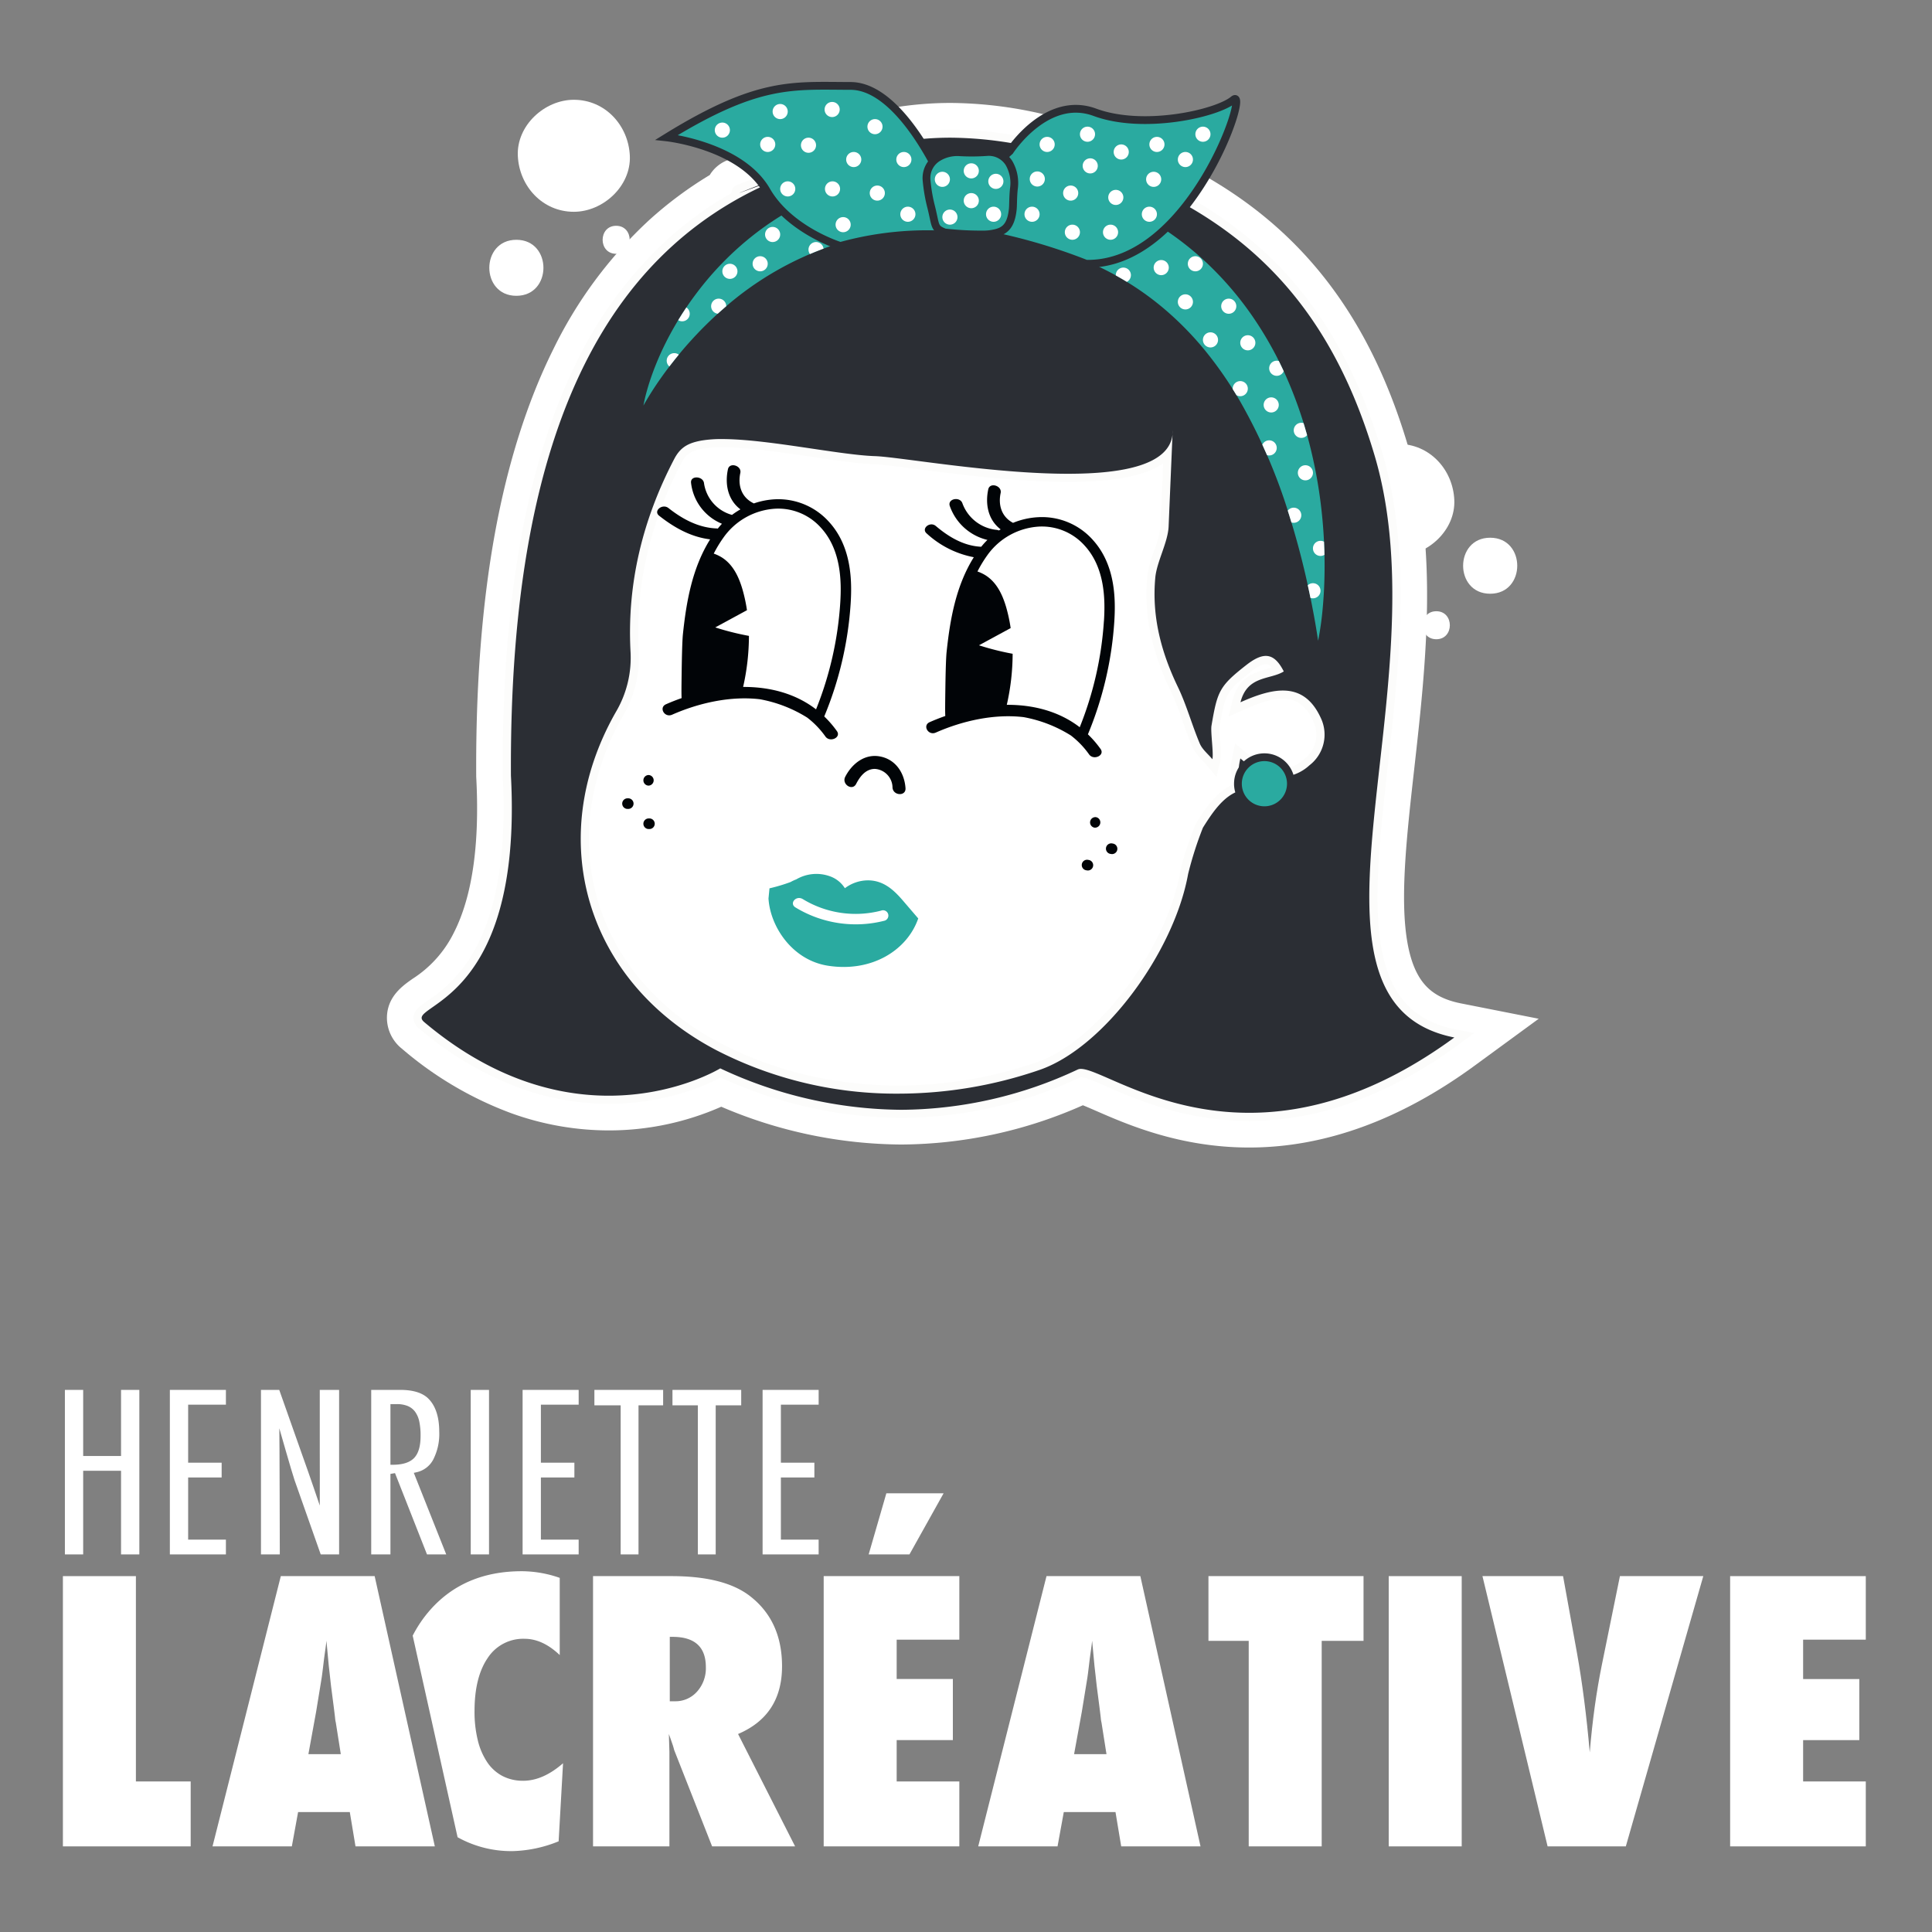 <svg xmlns="http://www.w3.org/2000/svg" xmlns:xlink="http://www.w3.org/1999/xlink" width="430" height="430" viewBox="0 0 430 430">
  <rect x="0" y="0" width="430" height="430" fill="#808080" stroke="none"/>
  <defs>
    <clipPath id="clip-path">
      <rect id="Rectangle_79" data-name="Rectangle 79" width="430" height="430" transform="translate(20.906 1814.861)" fill="#fff" stroke="#707070" stroke-width="1"/>
    </clipPath>
    <clipPath id="clip-path-2">
      <path id="Tracé_618" data-name="Tracé 618" d="M0,48.972H256.352v-237.4H0Z" transform="translate(0 188.428)" fill="none"/>
    </clipPath>
    <clipPath id="clip-path-3">
      <path id="Tracé_642" data-name="Tracé 642" d="M112.756-172.837a76.946,76.946,0,0,0-15.6,1.79h0a69.95,69.95,0,0,0-14.862,5.12h0a67.642,67.642,0,0,0-13.166,8.3h0a70.114,70.114,0,0,0-10.787,10.845h0c-.789.99-1.557,1.991-2.284,3.021h0c-.738,1.019-1.435,2.066-2.114,3.119h0a71.775,71.775,0,0,0-3.7,6.514h0a66.374,66.374,0,0,0-2.937,6.826h0c-.416,1.163-.81,2.328-1.141,3.514h0c-.338,1.183-.632,2.375-.853,3.577h0a70.434,70.434,0,0,1,3.88-6.112h0c1.373-1.962,2.836-3.843,4.353-5.658h0c1.511-1.821,3.1-3.558,4.732-5.234h0c.825-.829,1.652-1.649,2.5-2.443h0l.638-.6.646-.582c.425-.394.867-.769,1.3-1.15h0A71.109,71.109,0,0,1,86.6-155.577h0a65.96,65.96,0,0,1,6.349-1.843h0l.8-.192.808-.168c.538-.113,1.075-.227,1.616-.32h0c1.078-.209,2.166-.372,3.252-.528h0q3.264-.442,6.565-.576h0c1.1-.062,2.2-.067,3.3-.078h0l1.654.019c.276,0,.552.02.828.029h0l.829.029c2.207.092,4.416.267,6.626.539h0c.275.031.552.058.828.1h0l.828.117c.551.082,1.1.147,1.653.241h0c1.1.192,2.2.353,3.3.577h0c2.2.407,4.391.925,6.578,1.467h0c2.212.572,4.3,1.155,6.371,1.862h0c.515.176,1.032.352,1.542.542h0c.515.181,1.02.382,1.529.576h0c.509.191,1.01.4,1.516.6h0c.5.214,1,.415,1.5.64h0c1.982.879,3.923,1.837,5.807,2.894h0a66.4,66.4,0,0,1,10.631,7.392h0a71.951,71.951,0,0,1,9.156,9.386h0a86.619,86.619,0,0,1,7.6,11.041h0a124.721,124.721,0,0,1,10.972,25.406h0q2.12,6.737,3.722,13.743h0q.4,1.75.774,3.513h0q.38,1.763.712,3.54h0c.464,2.37.869,4.756,1.23,7.174h0a68.235,68.235,0,0,0,1.026-7.282h0q.159-1.835.263-3.676h0q.1-1.843.134-3.69h0a112.022,112.022,0,0,0-.716-14.824h0a106.3,106.3,0,0,0-2.747-14.76h0a94.8,94.8,0,0,0-5-14.4h0a82.548,82.548,0,0,0-7.551-13.554h0a74.438,74.438,0,0,0-10.272-11.98h0a71.7,71.7,0,0,0-12.756-9.534h0c-1.144-.678-2.314-1.309-3.491-1.928h0c-.592-.3-1.183-.606-1.784-.886h0l-.9-.427-.906-.411c-.6-.278-1.216-.529-1.823-.794h0c-.612-.249-1.223-.506-1.841-.745h0c-.617-.236-1.236-.47-1.86-.688h0c-.62-.227-1.245-.435-1.871-.644h0c-.625-.213-1.255-.4-1.882-.6h0c-.63-.185-1.26-.379-1.894-.551h0c-1.278-.354-2.511-.644-3.758-.952h0q-.465-.117-.937-.217h0l-.941-.207c-.629-.132-1.252-.285-1.886-.4h0c-1.267-.237-2.53-.484-3.809-.674h0c-1.271-.217-2.556-.381-3.84-.541h0c-.641-.081-1.289-.135-1.934-.2h0l-.968-.1c-.324-.029-.648-.048-.971-.073h0c-.649-.045-1.3-.1-1.945-.136h0l-1.952-.077c-.649-.034-1.3-.024-1.955-.037h0l-.979-.01h-.088c-.3,0-.595.01-.892.014" transform="translate(-45.311 172.851)" fill="none"/>
    </clipPath>
    <clipPath id="clip-path-5">
      <path id="Tracé_649" data-name="Tracé 649" d="M0,43.967H401.263V-58.685H0Z" transform="translate(0 58.685)" fill="#fff"/>
    </clipPath>
  </defs>
  <g id="henriette-la-creative" transform="translate(-20.906 -1814.861)" clip-path="url(#clip-path)">
    <g id="Groupe_2513" data-name="Groupe 2513" transform="translate(-4.518 4.587)">
      <g id="Groupe_689" data-name="Groupe 689" transform="translate(111.541 1828.274)">
        <g id="Groupe_660" data-name="Groupe 660" transform="translate(0)" clip-path="url(#clip-path-2)">
          <g id="Groupe_601" data-name="Groupe 601" transform="translate(0.001 4.914)">
            <path id="Tracé_559" data-name="Tracé 559" d="M39.59,47.959c-15.391,0-27.082-5.1-34.066-8.148-.973-.423-2.09-.912-2.954-1.259a100.638,100.638,0,0,1-40.442,8.74A103,103,0,0,1-77.916,38.88a61.929,61.929,0,0,1-25.038,5.273,64.137,64.137,0,0,1-21.77-3.854,79.831,79.831,0,0,1-24.268-14.333,8.8,8.8,0,0,1-3.329-7.229c.2-4.469,3.514-6.8,5.709-8.337A25.645,25.645,0,0,0-137.437.152c4.1-8.044,5.778-19.667,4.99-34.545l-.01-.183v-.183c-.115-20.065,1.289-38.245,4.174-54.036,2.828-15.487,7.18-29.216,12.933-40.806a96.764,96.764,0,0,1,21.312-28.786,86.553,86.553,0,0,1,13.56-10.1,7.927,7.927,0,0,1,3.765-3.222c.1-.04.247-.1.452-.181,17.2-6.783,32.058-12.642,49.4-12.642A92.487,92.487,0,0,1-3.269-181.27c21.2,5.541,37.613,13.874,50.182,25.473,12.865,11.871,22.021,27.417,27.99,47.523,6.885,23.192,3.981,49.068,1.42,71.9C74.687-21.8,73.141-8.029,74.695,1.709c.692,4.337,1.923,7.528,3.763,9.754,1.88,2.272,4.512,3.678,8.286,4.423L104.022,19.3l-14.212,10.4C73.268,41.817,56.372,47.957,39.59,47.959" transform="translate(152.328 184.528)" fill="#fff"/>
          </g>
          <g id="Groupe_602" data-name="Groupe 602" transform="translate(212.622 80.805)">
            <path id="Tracé_560" data-name="Tracé 560" d="M2.574,0C-3.946,0-10.193,5.734-9.892,12.465c.3,6.754,5.477,12.465,12.465,12.465,6.52,0,12.767-5.734,12.465-12.465C14.737,5.711,9.562,0,2.574,0" transform="translate(9.902 0)" fill="#fff"/>
          </g>
          <g id="Groupe_603" data-name="Groupe 603" transform="translate(6.82 11.735)">
            <path id="Tracé_561" data-name="Tracé 561" d="M38.183,45.144c-13.967,0-24.841-4.744-31.339-7.578-2.8-1.223-5.019-2.19-6.124-2.19a.791.791,0,0,0-.311.045,94.482,94.482,0,0,1-39.688,9.056A97.3,97.3,0,0,1-79.493,35.37a52.64,52.64,0,0,1-24.868,5.968c-14.575,0-28.585-5.579-41.643-16.583a2.2,2.2,0,0,1-.91-1.711c.05-1.116,1.09-1.846,2.813-3.055,5.7-4,19.038-13.359,17.058-50.737v-.043c-.112-19.642,1.255-37.4,4.063-52.772,2.714-14.858,6.863-27.98,12.333-39a89.98,89.98,0,0,1,19.794-26.777,80.107,80.107,0,0,1,14.787-10.634l-.072-.375c-.144-.748.475-.993.971-1.188,17.238-6.8,30.852-12.166,46.9-12.166A85.812,85.812,0,0,1-6.4-170.665c20.089,5.253,35.554,13.065,47.281,23.886,11.936,11.015,20.467,25.556,26.076,44.452,6.492,21.867,3.67,47.011,1.181,69.195C66.449-18.08,64.854-3.863,66.552,6.789c1.836,11.513,7.384,17.8,17.462,19.794l2.032.4-1.672,1.223C69.027,39.446,53.486,45.143,38.183,45.144M-79.166-104.8a25.605,25.605,0,0,0-4.343.312c-2.948.52-4.332,1.44-5.483,3.645a81.349,81.349,0,0,0-9.629,42.2,24.688,24.688,0,0,1-3.408,14.194A57.685,57.685,0,0,0-109.267-23.3a49.594,49.594,0,0,0,1.58,20.512c4.015,13.611,13.9,25.1,27.827,32.364a86.735,86.735,0,0,0,39.955,9.5A95.308,95.308,0,0,0-8.768,33.837C-2.176,31.564,5.225,25.427,11.54,17,17.775,8.678,22.2-.819,23.684-9.055A74.954,74.954,0,0,1,27.11-19.7a32.385,32.385,0,0,1,4.441-5.933,9.52,9.52,0,0,1,6.173-3.024,9.226,9.226,0,0,1-2.047-1.8c-1-1.308-.745-2.521-.354-4.359l.318-1.488,1.159.983c3.118,2.641,5.859,3.925,8.378,3.925a8.886,8.886,0,0,0,5.8-2.39A7.688,7.688,0,0,0,53.3-43.234c-1.745-3.82-4.172-5.6-7.639-5.6-2.348,0-5.14.781-9.051,2.53l-1.711.766.459-1.818c1.188-4.706,4.468-5.6,7.1-6.321a17.1,17.1,0,0,0,2.171-.694c-1.139-1.9-2.059-2.168-2.75-2.168-.966,0-2.2.6-3.772,1.827-5.823,4.552-6.158,5.521-7.426,12.949a22.281,22.281,0,0,0,.125,3.341,17.185,17.185,0,0,1,.067,4.179l-.427,1.763-1.157-1.4c-.28-.338-.592-.666-.925-1.013A9.334,9.334,0,0,1,26.343-37.6c-.758-1.8-1.417-3.656-2.055-5.455a71.347,71.347,0,0,0-2.811-7.123c-4.172-8.666-5.838-16.774-5.1-24.791a25.335,25.335,0,0,1,1.5-5.62,21.885,21.885,0,0,0,1.46-5.7l.682-16.069a13.721,13.721,0,0,1-5.893,3.382c-3.9,1.257-9.375,1.9-16.279,1.9-11.46,0-24.82-1.732-33.661-2.879-4.281-.556-7.663-.994-9.326-1.047-3.52-.111-8.624-.866-14.029-1.667-6.744-1-14.389-2.129-20-2.129" transform="translate(146.915 173.7)" fill="#2b2e34"/>
          </g>
          <g id="Groupe_604" data-name="Groupe 604" transform="translate(5.911 10.825)">
            <path id="Tracé_562" data-name="Tracé 562" d="M24.664.375A84.726,84.726,0,0,1,46.3,3.381C85.5,13.63,107.908,33.693,119.012,71.1c15.338,51.663-21.732,121.739,17.753,129.544-17.528,12.832-32.951,16.76-45.655,16.76-20.041,0-33.322-9.768-37.463-9.769a1.647,1.647,0,0,0-.693.13,93.259,93.259,0,0,1-39.308,8.972,96.155,96.155,0,0,1-40.264-9.22s-9.915,6.082-24.817,6.082c-11.475,0-25.909-3.6-41.056-16.369-4.856-4.092,22.038-2.852,19.283-54.857C-73.666,62.293-49.931,23.392-11.251,8.649c.3-.113.427-.164.42-.164-.067,0-11.34,4.164-11.485,4.164a3.446,3.446,0,0,1,.411-.171C-4.187,5.49,9.064.375,24.664.375M74.048,66.35c-.683,6.831-10.949,8.828-23.27,8.828-16.92,0-37.724-3.761-42.959-3.926-7.893-.248-23.932-3.8-34.058-3.8a26.484,26.484,0,0,0-4.5.326c-3.034.537-4.762,1.5-6.131,4.12-6.991,13.384-10.494,27.591-9.731,42.666a23.734,23.734,0,0,1-3.29,13.7c-16.132,28.393-6.491,60.15,22.54,75.278a87.322,87.322,0,0,0,40.375,9.6,96.724,96.724,0,0,0,31.433-5.285c14.355-4.95,29.93-26.256,33.051-43.59a79.067,79.067,0,0,1,3.3-10.322c2.5-3.983,5.533-8.547,10.353-8.547a9.657,9.657,0,0,1,3.961.932c-6.73-4.271-6.73-4.271-5.981-7.794,2.88,2.439,5.87,4.14,8.964,4.14a9.8,9.8,0,0,0,6.391-2.6,8.613,8.613,0,0,0,2.558-10.523c-2.062-4.514-5.013-6.129-8.465-6.129-2.869,0-6.083,1.115-9.423,2.609,1.521-6.025,6.611-4.961,9.638-6.861-1.177-2.3-2.416-3.453-4-3.455-1.2,0-2.607.672-4.332,2.02-6.02,4.706-6.448,5.819-7.761,13.514-.231,1.352.508,6.209.2,7.459-.958-1.157-2.251-2.172-2.811-3.5-1.755-4.155-2.934-8.57-4.885-12.62-3.722-7.731-5.809-15.682-5.009-24.312.325-3.505,2.813-7.847,2.963-11.366.6-14.139.8-18.938.872-20.565a7.6,7.6,0,0,0,.035-.838l-.035.838M24.664-1.443A81.331,81.331,0,0,0,1.67,2.06C-6.147,4.31-14.5,7.6-22.572,10.786l-.346.14a1.817,1.817,0,0,0-1.211,1.787A80.856,80.856,0,0,0-38.538,23.158a90.854,90.854,0,0,0-20,27.044c-5.507,11.095-9.684,24.3-12.414,39.24-2.818,15.43-4.189,33.241-4.077,52.94v.043l0,.043c.844,15.929-1.049,28.561-5.627,37.543a31.657,31.657,0,0,1-11.046,12.4c-1.817,1.275-3.13,2.2-3.2,3.758a3,3,0,0,0,1.232,2.447A73.953,73.953,0,0,0-71.2,211.908a58.213,58.213,0,0,0,19.767,3.506,56.888,56.888,0,0,0,18.6-3.143,45.308,45.308,0,0,0,6.308-2.72,98.056,98.056,0,0,0,40.176,9,95.333,95.333,0,0,0,39.988-9.1h.013c.915,0,3.268,1.027,5.76,2.114a105.592,105.592,0,0,0,13.019,4.912,65.849,65.849,0,0,0,18.684,2.742,67.3,67.3,0,0,0,21.6-3.664,94.008,94.008,0,0,0,25.126-13.446l3.343-2.448-4.063-.8c-5.113-1.01-8.939-3.122-11.7-6.456-2.532-3.063-4.184-7.181-5.046-12.59-1.679-10.532-.091-24.689,1.591-39.677,2.5-22.271,5.331-47.512-1.213-69.555C115.1,51.524,106.484,36.849,94.424,25.72A89.791,89.791,0,0,0,73.451,11.4,135.283,135.283,0,0,0,46.756,1.622,86.693,86.693,0,0,0,24.664-1.443M13.022,211.33a89.34,89.34,0,0,1-20.349-2.319,82.013,82.013,0,0,1-19.186-7.078,58.021,58.021,0,0,1-17.579-13.82,49.2,49.2,0,0,1-9.8-18,48.7,48.7,0,0,1-1.55-20.14,56.806,56.806,0,0,1,7.126-20.814,25.557,25.557,0,0,0,3.525-14.689,77.429,77.429,0,0,1,1.913-21.464A86.01,86.01,0,0,1-35.26,72.742c1.022-1.955,2.152-2.7,4.835-3.171a24.812,24.812,0,0,1,4.185-.3c5.544,0,13.153,1.126,19.866,2.12,5.431.8,10.562,1.564,14.135,1.677,1.618.05,4.98.486,9.238,1.038,8.863,1.15,22.259,2.886,33.778,2.886,7.1,0,12.513-.634,16.558-1.94a17.3,17.3,0,0,0,4.618-2.2l-.3,7.04-.295,6.942a21.331,21.331,0,0,1-1.411,5.439A25.972,25.972,0,0,0,68.4,98.113a41.929,41.929,0,0,0,.844,13.051,55.523,55.523,0,0,0,4.338,12.217,69.5,69.5,0,0,1,2.774,7.033c.641,1.812,1.3,3.685,2.074,5.506a10.191,10.191,0,0,0,2.2,2.985c.32.335.622.651.882.965l2.312,2.794.855-3.525a17.158,17.158,0,0,0-.044-4.464,24.98,24.98,0,0,1-.135-3.118c1.252-7.34,1.48-8,7.089-12.386,1.727-1.351,2.7-1.634,3.211-1.634.19,0,.646,0,1.323.8-.316.094-.646.185-.983.277-2.711.741-6.425,1.755-7.743,6.976l-.917,3.635,3.423-1.531c3.787-1.695,6.465-2.451,8.679-2.451a6.426,6.426,0,0,1,3.733,1.058,9.436,9.436,0,0,1,3.078,4.009,6.819,6.819,0,0,1-2.075,8.376,8.026,8.026,0,0,1-5.22,2.177c-2.3,0-4.843-1.213-7.79-3.709l-2.321-1.965-.632,2.975c-.411,1.934-.736,3.462.522,5.1a6.378,6.378,0,0,0,.64.707c-4.437,1.336-7.273,5.855-9.255,9.012-.275.437-1.61,4.275-1.624,4.313a49.463,49.463,0,0,0-1.926,6.655c-1.459,8.1-5.825,17.457-11.978,25.67-6.209,8.285-13.453,14.307-19.877,16.522a94.423,94.423,0,0,1-30.84,5.186" transform="translate(94.897 1.443)" fill="#fcfcfb"/>
          </g>
          <g id="Groupe_605" data-name="Groupe 605" transform="translate(60.143 85.547)">
            <path id="Tracé_563" data-name="Tracé 563" d="M4.723,10.745a29.884,29.884,0,0,1,10.511,4.086,19.5,19.5,0,0,1,4.04,4.2c1,1.411,3.577.227,2.561-1.2a23.047,23.047,0,0,0-2.818-3.263,78.6,78.6,0,0,0,5.874-25.1c.333-5.169.2-12.675-4.769-18.156A15.164,15.164,0,0,0,8.069-33.765a16.911,16.911,0,0,0-4.733.924c-.039-.023-.071-.049-.113-.071C.483-34.278-.223-37,.338-39.622c.35-1.633-2.4-2.476-2.757-.828-.7,3.259-.066,6.785,2.783,8.926a17.894,17.894,0,0,0-1.88,1.236,8.6,8.6,0,0,1-6.223-7.02c-.164-1.654-3.059-1.814-2.894-.139a11.2,11.2,0,0,0,6.883,9.129c-.329.345-.635.711-.936,1.084a1.554,1.554,0,0,0-.183-.04c-4.121-.134-7.741-2.136-10.776-4.533C-17-32.882-19.1-31.186-17.725-30.1c3.261,2.575,7.025,4.738,11.343,5.251-4.012,6.427-5.3,13.917-6.058,21.113-.173,1.639-.252,6.371-.278,8.329-.044,3.281-.066,4.97-.013,5.893-1.179.415-2.34.869-3.47,1.368-1.669.736-.32,3.064,1.352,2.327,6.022-2.655,13.1-4.214,19.573-3.437M8.2-31.675a12.742,12.742,0,0,1,10.133,4.3c4.449,4.91,4.553,11.881,4.243,16.7A76.65,76.65,0,0,1,17.193,12.99C12.579,9.44,6.874,7.971.96,8A51.576,51.576,0,0,0,2.254-3.362,60.4,60.4,0,0,1-5.237-5.249L1.816-9.08A35.265,35.265,0,0,0,.8-13.773c-.8-2.7-2.069-5.488-4.621-7.077a9.051,9.051,0,0,0-1.756-.826,28.056,28.056,0,0,1,2.236-3.67A15.223,15.223,0,0,1,8.2-31.675" transform="translate(18.174 41.343)" fill="#010407"/>
          </g>
          <g id="Groupe_606" data-name="Groupe 606" transform="translate(119.721 90.015)">
            <path id="Tracé_564" data-name="Tracé 564" d="M7.716,2.509A15.158,15.158,0,0,0-4.336-2.566,17.03,17.03,0,0,0-10.057-1.3c-2.627-1.387-3.312-4.057-2.759-6.635.349-1.633-2.4-2.476-2.757-.828-.7,3.252-.071,6.771,2.762,8.914-.131.083-.267.157-.4.244a1.688,1.688,0,0,0-.486-.135,9.048,9.048,0,0,1-7.62-5.888c-.528-1.61-3.356-1.065-2.823.562A11.756,11.756,0,0,0-15.762,2.5,17.543,17.543,0,0,0-17.137,4.02c-3.942-.178-7.306-2.246-10.107-4.62-1.291-1.095-3.329.561-2.028,1.663A21.372,21.372,0,0,0-18.788,6.349c-4.013,6.428-5.3,13.918-6.059,21.116-.173,1.637-.252,6.37-.277,8.329-.044,3.277-.066,4.969-.013,5.891-1.179.415-2.34.871-3.471,1.37-1.669.736-.319,3.063,1.353,2.326,6.024-2.656,13.1-4.216,19.58-3.436a29.846,29.846,0,0,1,10.5,4.086,19.456,19.456,0,0,1,4.039,4.2c1.005,1.411,3.578.227,2.561-1.2a23.133,23.133,0,0,0-2.817-3.264,78.6,78.6,0,0,0,5.872-25.1c.333-5.169.2-12.676-4.769-18.158m2.457,18.015A76.671,76.671,0,0,1,4.786,44.189C.172,40.64-5.533,39.171-11.447,39.2a51.656,51.656,0,0,0,1.3-11.362,59.917,59.917,0,0,1-7.493-1.887l7.053-3.829A35.085,35.085,0,0,0-11.6,17.426c-.8-2.7-2.069-5.488-4.621-7.076a9.057,9.057,0,0,0-1.756-.828,28.139,28.139,0,0,1,2.236-3.67A15.22,15.22,0,0,1-4.2-.474a12.764,12.764,0,0,1,10.133,4.3c4.45,4.909,4.553,11.881,4.245,16.7" transform="translate(29.689 9.655)" fill="#010407"/>
          </g>
          <g id="Groupe_607" data-name="Groupe 607" transform="translate(101.829 150.251)">
            <path id="Tracé_565" data-name="Tracé 565" d="M.537,1.283C1.389-.378,2.69-2.087,4.76-2.054a4.2,4.2,0,0,1,3.87,4.149c.127,1.837,3.022,2,2.894.137-.231-3.36-2.159-6.376-5.639-7.053C2.45-5.489-.4-3.209-1.892-.3-2.735,1.35-.313,2.941.537,1.283" transform="translate(2.067 4.938)" fill="#010407"/>
          </g>
          <g id="Groupe_608" data-name="Groupe 608" transform="translate(57.086 154.496)">
            <path id="Tracé_566" data-name="Tracé 566" d="M.235.486a1.179,1.179,0,0,0,0-2.357,1.179,1.179,0,0,0,0,2.357" transform="translate(0.904 1.871)" fill="#010407"/>
          </g>
          <g id="Groupe_609" data-name="Groupe 609" transform="translate(52.372 159.681)">
            <path id="Tracé_567" data-name="Tracé 567" d="M.283,0H.048a1.179,1.179,0,0,0,0,2.357H.283A1.179,1.179,0,0,0,.283,0" transform="translate(1.091)" fill="#010407"/>
          </g>
          <g id="Groupe_610" data-name="Groupe 610" transform="translate(57.086 164.159)">
            <path id="Tracé_568" data-name="Tracé 568" d="M.283,0H.048a1.179,1.179,0,0,0,0,2.357H.283A1.179,1.179,0,0,0,.283,0" transform="translate(1.091)" fill="#010407"/>
          </g>
          <g id="Groupe_611" data-name="Groupe 611" transform="translate(156.497 163.856)">
            <path id="Tracé_569" data-name="Tracé 569" d="M.2.484A1.179,1.179,0,0,1,.58-1.842,1.179,1.179,0,0,1,.2.484" transform="translate(0.753 1.861)" fill="#010407"/>
          </g>
          <g id="Groupe_612" data-name="Groupe 612" transform="translate(160.069 169.703)">
            <path id="Tracé_570" data-name="Tracé 570" d="M.275,0,.508.043A1.179,1.179,0,0,1,.123,2.367L-.109,2.33A1.179,1.179,0,0,1,.275,0" transform="translate(1.059 0.015)" fill="#010407"/>
          </g>
          <g id="Groupe_613" data-name="Groupe 613" transform="translate(154.687 173.352)">
            <path id="Tracé_571" data-name="Tracé 571" d="M.275,0,.508.043A1.179,1.179,0,0,1,.123,2.367L-.109,2.33A1.179,1.179,0,0,1,.275,0" transform="translate(1.059 0.015)" fill="#010407"/>
          </g>
          <g id="Groupe_614" data-name="Groupe 614" transform="translate(57.086 19.626)">
            <path id="Tracé_572" data-name="Tracé 572" d="M30.978,21.658c-.36-2.419-.767-4.8-1.23-7.174q-.333-1.778-.712-3.542t-.774-3.511q-1.606-7-3.722-13.744A124.754,124.754,0,0,0,13.568-31.719a86.564,86.564,0,0,0-7.6-11.039A71.792,71.792,0,0,0-3.19-52.144a66.409,66.409,0,0,0-10.631-7.393c-1.884-1.057-3.825-2.015-5.807-2.893-.493-.226-1-.427-1.5-.641s-1.005-.408-1.514-.6-1.014-.393-1.53-.575-1.027-.367-1.543-.543c-2.074-.706-4.158-1.29-6.37-1.861-2.187-.542-4.377-1.061-6.578-1.467-1.1-.224-2.2-.387-3.3-.578-.551-.092-1.1-.159-1.654-.239l-.828-.118c-.275-.037-.552-.063-.828-.1q-3.313-.406-6.626-.539l-.828-.029c-.276-.009-.552-.029-.828-.028l-1.654-.02c-1.1.011-2.2.018-3.3.079q-3.3.13-6.565.575c-1.086.156-2.173.32-3.252.528-.542.093-1.078.208-1.616.32l-.808.168-.8.191A65.97,65.97,0,0,0-77.9-66.061,71.15,71.15,0,0,0-101.14-52.473c-.432.382-.874.757-1.3,1.15l-.646.583-.636.595c-.85.794-1.677,1.615-2.5,2.444-1.63,1.676-3.222,3.413-4.732,5.232s-2.98,3.7-4.353,5.658a71.25,71.25,0,0,0-3.882,6.112c.222-1.2.517-2.394.854-3.576s.726-2.352,1.141-3.515a66.075,66.075,0,0,1,2.937-6.825,72.046,72.046,0,0,1,3.7-6.514c.68-1.053,1.377-2.1,2.115-3.121s1.5-2.03,2.283-3.02A70.126,70.126,0,0,1-95.376-68.113a67.623,67.623,0,0,1,13.166-8.3,69.88,69.88,0,0,1,14.862-5.12,76.936,76.936,0,0,1,15.605-1.792c.326,0,.654-.015.979-.011l.979.01c.651.011,1.305,0,1.955.035l1.952.077c.649.039,1.3.091,1.944.136.324.025.649.044.973.074l.968.1c.644.068,1.293.121,1.934.2,1.284.16,2.569.325,3.84.54,1.279.192,2.541.438,3.809.674.635.112,1.257.265,1.886.4l.941.207c.315.066.627.139.937.217,1.247.309,2.479.6,3.758.952.634.171,1.262.365,1.894.551.627.2,1.257.387,1.882.6s1.251.418,1.871.644,1.242.452,1.86.689,1.227.494,1.841.745,1.22.514,1.822.792l.907.411.9.427c.6.28,1.192.587,1.785.886,1.175.62,2.347,1.25,3.492,1.929A71.628,71.628,0,0,1,6.119-62.508,74.428,74.428,0,0,1,16.391-50.529a82.6,82.6,0,0,1,7.551,13.555,94.8,94.8,0,0,1,5,14.4A106.252,106.252,0,0,1,31.684-7.816,112.033,112.033,0,0,1,32.4,7.008q-.034,1.848-.134,3.692T32,14.376a68.555,68.555,0,0,1-1.026,7.282" transform="translate(119.191 83.334)" fill="#2aaaa0"/>
          </g>
          <g id="Groupe_615" data-name="Groupe 615" transform="translate(29.124 4.208)">
            <path id="Tracé_573" data-name="Tracé 573" d="M2.574,0C-3.946,0-10.193,5.734-9.892,12.465c.3,6.754,5.477,12.465,12.465,12.465,6.52,0,12.767-5.734,12.465-12.465C14.737,5.711,9.562,0,2.574,0" transform="translate(9.902 0)" fill="#fff"/>
          </g>
          <g id="Groupe_616" data-name="Groupe 616" transform="translate(22.788 35.371)">
            <path id="Tracé_574" data-name="Tracé 574" d="M1.242,0c-8.021,0-8.034,12.465,0,12.465S9.276,0,1.242,0" transform="translate(4.779)" fill="#fff"/>
          </g>
          <g id="Groupe_617" data-name="Groupe 617" transform="translate(48.009 32.255)">
            <path id="Tracé_575" data-name="Tracé 575" d="M.621,0c-4.01,0-4.017,6.233,0,6.233S4.637,0,.621,0" transform="translate(2.389)" fill="#fff"/>
          </g>
          <g id="Groupe_618" data-name="Groupe 618" transform="translate(230.55 118.041)">
            <path id="Tracé_576" data-name="Tracé 576" d="M.621,0c-4.01,0-4.017,6.233,0,6.233S4.637,0,.621,0" transform="translate(2.389)" fill="#fff"/>
          </g>
          <g id="Groupe_619" data-name="Groupe 619" transform="translate(239.526 101.68)">
            <path id="Tracé_577" data-name="Tracé 577" d="M1.242,0c-8.021,0-8.034,12.465,0,12.465S9.276,0,1.242,0" transform="translate(4.779)" fill="#fff"/>
          </g>
          <g id="Groupe_620" data-name="Groupe 620" transform="translate(127.894 4.018)">
            <path id="Tracé_578" data-name="Tracé 578" d="M2.214,2.4s8.154-12.643,18.936-8.658,27.128.3,30.852-2.8-9.39,36.968-32.8,36.513A127.609,127.609,0,0,0-4.581,20.659c-11.843-1.935,6.8-18.26,6.8-18.26" transform="translate(8.52 9.231)" fill="#2aaaa0"/>
          </g>
          <g id="Groupe_621" data-name="Groupe 621" transform="translate(127.894 4.018)">
            <path id="Tracé_579" data-name="Tracé 579" d="M2.214,2.4s8.154-12.643,18.936-8.658,27.128.3,30.852-2.8-9.39,36.968-32.8,36.513A127.609,127.609,0,0,0-4.581,20.659C-16.425,18.724,2.214,2.4,2.214,2.4Z" transform="translate(8.52 9.231)" fill="none" stroke="#2b2e34" stroke-width="1.731"/>
          </g>
          <g id="Groupe_622" data-name="Groupe 622" transform="translate(62.271 1.091)">
            <path id="Tracé_580" data-name="Tracé 580" d="M12.622,4.317S3.572-16.555-7.635-16.575C-20.56-16.6-28.165-17.71-48.565-5.121c0,0,16.438,1.8,22.221,11.844C-21.25,15.57-9.906,19.046-9.906,19.046a72.614,72.614,0,0,1,24.655-2.435C27.61,17.776,12.622,4.317,12.622,4.317" transform="translate(48.565 16.609)" fill="#2aaaa0"/>
          </g>
          <g id="Groupe_623" data-name="Groupe 623" transform="translate(62.271 1.091)">
            <path id="Tracé_581" data-name="Tracé 581" d="M12.622,4.317S3.572-16.555-7.635-16.575C-20.56-16.6-28.165-17.71-48.565-5.121c0,0,16.438,1.8,22.221,11.844C-21.25,15.57-9.906,19.046-9.906,19.046a72.614,72.614,0,0,1,24.655-2.435C27.61,17.776,12.622,4.317,12.622,4.317Z" transform="translate(48.565 16.609)" fill="none" stroke="#2b2e34" stroke-width="1.731"/>
          </g>
          <g id="Groupe_624" data-name="Groupe 624" transform="translate(120.086 15.825)">
            <path id="Tracé_582" data-name="Tracé 582" d="M0,1.286A5.331,5.331,0,0,1,2.389-3.608,8.225,8.225,0,0,1,7.383-4.89a47.3,47.3,0,0,0,6.027-.042,5.314,5.314,0,0,1,4.935,2.439,8.86,8.86,0,0,1,1.091,5.756c-.212,2.109-.135,3.576-.246,4.582-.413,3.762-1.816,4.927-4.41,5.377a10.748,10.748,0,0,1-1.789.19,71.372,71.372,0,0,1-8.938-.447c-2.444-.96-1.942-1.351-3.01-5.623A37.255,37.255,0,0,1,0,1.286" transform="translate(0.014 4.949)" fill="#2aaaa0"/>
          </g>
          <g id="Groupe_625" data-name="Groupe 625" transform="translate(120.086 15.825)">
            <path id="Tracé_583" data-name="Tracé 583" d="M0,1.286A5.331,5.331,0,0,1,2.389-3.608,8.225,8.225,0,0,1,7.383-4.89a47.3,47.3,0,0,0,6.027-.042,5.314,5.314,0,0,1,4.935,2.439,8.86,8.86,0,0,1,1.091,5.756c-.212,2.109-.135,3.576-.246,4.582-.413,3.762-1.816,4.927-4.41,5.377a10.748,10.748,0,0,1-1.789.19,71.372,71.372,0,0,1-8.938-.447c-2.444-.96-1.942-1.351-3.01-5.623A37.255,37.255,0,0,1,0,1.286Z" transform="translate(0.014 4.949)" fill="none" stroke="#2b2e34" stroke-width="1.731"/>
          </g>
          <g id="Groupe_626" data-name="Groupe 626" transform="translate(160.543 24.257)">
            <path id="Tracé_584" data-name="Tracé 584" d="M.694.347A1.682,1.682,0,0,1-.988,2.029,1.681,1.681,0,0,1-2.669.347,1.68,1.68,0,0,1-.988-1.334,1.681,1.681,0,0,1,.694.347" transform="translate(2.669 1.334)" fill="#fff"/>
          </g>
          <g id="Groupe_627" data-name="Groupe 627" transform="translate(154.851 17.237)">
            <path id="Tracé_585" data-name="Tracé 585" d="M.694.347A1.682,1.682,0,0,1-.988,2.029,1.681,1.681,0,0,1-2.669.347,1.681,1.681,0,0,1-.988-1.335,1.682,1.682,0,0,1,.694.347" transform="translate(2.669 1.335)" fill="#fff"/>
          </g>
          <g id="Groupe_628" data-name="Groupe 628" transform="translate(161.751 14.144)">
            <path id="Tracé_586" data-name="Tracé 586" d="M.694.347A1.682,1.682,0,0,1-.988,2.029,1.681,1.681,0,0,1-2.669.347,1.68,1.68,0,0,1-.988-1.334,1.681,1.681,0,0,1,.694.347" transform="translate(2.669 1.334)" fill="#fff"/>
          </g>
          <g id="Groupe_629" data-name="Groupe 629" transform="translate(154.242 10.19)">
            <path id="Tracé_587" data-name="Tracé 587" d="M.694.347A1.682,1.682,0,0,1-.988,2.029,1.681,1.681,0,0,1-2.669.347,1.68,1.68,0,0,1-.988-1.334,1.681,1.681,0,0,1,.694.347" transform="translate(2.669 1.334)" fill="#fff"/>
          </g>
          <g id="Groupe_630" data-name="Groupe 630" transform="translate(145.263 12.462)">
            <path id="Tracé_588" data-name="Tracé 588" d="M.694.347A1.681,1.681,0,0,1-.988,2.028,1.68,1.68,0,0,1-2.669.347,1.681,1.681,0,0,1-.988-1.335,1.682,1.682,0,0,1,.694.347" transform="translate(2.669 1.335)" fill="#fff"/>
          </g>
          <g id="Groupe_631" data-name="Groupe 631" transform="translate(150.5 23.294)">
            <path id="Tracé_589" data-name="Tracé 589" d="M.694.347A1.681,1.681,0,0,1-.988,2.028,1.68,1.68,0,0,1-2.669.347,1.681,1.681,0,0,1-.988-1.335,1.682,1.682,0,0,1,.694.347" transform="translate(2.669 1.335)" fill="#fff"/>
          </g>
          <g id="Groupe_632" data-name="Groupe 632" transform="translate(143.071 20.155)">
            <path id="Tracé_590" data-name="Tracé 590" d="M.694.347A1.681,1.681,0,0,1-.988,2.028,1.68,1.68,0,0,1-2.669.347,1.681,1.681,0,0,1-.988-1.335,1.682,1.682,0,0,1,.694.347" transform="translate(2.669 1.335)" fill="#fff"/>
          </g>
          <g id="Groupe_633" data-name="Groupe 633" transform="translate(141.901 28)">
            <path id="Tracé_591" data-name="Tracé 591" d="M.694.347A1.682,1.682,0,0,1-.988,2.029,1.681,1.681,0,0,1-2.669.347,1.681,1.681,0,0,1-.988-1.335,1.682,1.682,0,0,1,.694.347" transform="translate(2.669 1.335)" fill="#fff"/>
          </g>
          <g id="Groupe_634" data-name="Groupe 634" transform="translate(123.622 28.64)">
            <path id="Tracé_592" data-name="Tracé 592" d="M.694.347A1.682,1.682,0,0,1-.988,2.029,1.681,1.681,0,0,1-2.669.347,1.68,1.68,0,0,1-.988-1.334,1.681,1.681,0,0,1,.694.347" transform="translate(2.669 1.334)" fill="#fff"/>
          </g>
          <g id="Groupe_635" data-name="Groupe 635" transform="translate(121.941 20.232)">
            <path id="Tracé_593" data-name="Tracé 593" d="M.694.347A1.682,1.682,0,0,1-.988,2.029,1.681,1.681,0,0,1-2.669.347,1.68,1.68,0,0,1-.988-1.334,1.681,1.681,0,0,1,.694.347" transform="translate(2.669 1.334)" fill="#fff"/>
          </g>
          <g id="Groupe_636" data-name="Groupe 636" transform="translate(128.377 24.976)">
            <path id="Tracé_594" data-name="Tracé 594" d="M.694.347A1.682,1.682,0,0,1-.988,2.029,1.681,1.681,0,0,1-2.669.347,1.68,1.68,0,0,1-.988-1.334,1.681,1.681,0,0,1,.694.347" transform="translate(2.669 1.334)" fill="#fff"/>
          </g>
          <g id="Groupe_637" data-name="Groupe 637" transform="translate(128.377 18.346)">
            <path id="Tracé_595" data-name="Tracé 595" d="M.694.347A1.682,1.682,0,0,1-.988,2.029,1.681,1.681,0,0,1-2.669.347,1.68,1.68,0,0,1-.988-1.334,1.681,1.681,0,0,1,.694.347" transform="translate(2.669 1.334)" fill="#fff"/>
          </g>
          <g id="Groupe_638" data-name="Groupe 638" transform="translate(114.265 28)">
            <path id="Tracé_596" data-name="Tracé 596" d="M.694.347A1.682,1.682,0,0,1-.988,2.029,1.681,1.681,0,0,1-2.669.347,1.681,1.681,0,0,1-.988-1.335,1.682,1.682,0,0,1,.694.347" transform="translate(2.669 1.335)" fill="#fff"/>
          </g>
          <g id="Groupe_639" data-name="Groupe 639" transform="translate(107.46 23.294)">
            <path id="Tracé_597" data-name="Tracé 597" d="M.694.347A1.681,1.681,0,0,1-.988,2.028,1.68,1.68,0,0,1-2.669.347,1.681,1.681,0,0,1-.988-1.335,1.682,1.682,0,0,1,.694.347" transform="translate(2.669 1.335)" fill="#fff"/>
          </g>
          <g id="Groupe_640" data-name="Groupe 640" transform="translate(113.373 15.824)">
            <path id="Tracé_598" data-name="Tracé 598" d="M.694.347A1.682,1.682,0,0,1-.988,2.029,1.681,1.681,0,0,1-2.669.347,1.681,1.681,0,0,1-.988-1.335,1.682,1.682,0,0,1,.694.347" transform="translate(2.669 1.335)" fill="#fff"/>
          </g>
          <g id="Groupe_641" data-name="Groupe 641" transform="translate(106.945 8.507)">
            <path id="Tracé_599" data-name="Tracé 599" d="M.694.347A1.681,1.681,0,0,1-.988,2.028,1.68,1.68,0,0,1-2.669.347,1.681,1.681,0,0,1-.988-1.335,1.682,1.682,0,0,1,.694.347" transform="translate(2.669 1.335)" fill="#fff"/>
          </g>
          <g id="Groupe_642" data-name="Groupe 642" transform="translate(102.214 15.824)">
            <path id="Tracé_600" data-name="Tracé 600" d="M.694.347A1.682,1.682,0,0,1-.988,2.029,1.681,1.681,0,0,1-2.669.347,1.681,1.681,0,0,1-.988-1.335,1.682,1.682,0,0,1,.694.347" transform="translate(2.669 1.335)" fill="#fff"/>
          </g>
          <g id="Groupe_643" data-name="Groupe 643" transform="translate(97.493 22.362)">
            <path id="Tracé_601" data-name="Tracé 601" d="M.694.347A1.681,1.681,0,0,1-.988,2.028,1.68,1.68,0,0,1-2.669.347,1.681,1.681,0,0,1-.988-1.335,1.682,1.682,0,0,1,.694.347" transform="translate(2.669 1.335)" fill="#fff"/>
          </g>
          <g id="Groupe_644" data-name="Groupe 644" transform="translate(99.857 30.32)">
            <path id="Tracé_602" data-name="Tracé 602" d="M.694.347A1.682,1.682,0,0,1-.988,2.029,1.681,1.681,0,0,1-2.669.347,1.681,1.681,0,0,1-.988-1.335,1.682,1.682,0,0,1,.694.347" transform="translate(2.669 1.335)" fill="#fff"/>
          </g>
          <g id="Groupe_645" data-name="Groupe 645" transform="translate(87.526 22.362)">
            <path id="Tracé_603" data-name="Tracé 603" d="M.694.347A1.681,1.681,0,0,1-.988,2.028,1.68,1.68,0,0,1-2.669.347,1.681,1.681,0,0,1-.988-1.335,1.682,1.682,0,0,1,.694.347" transform="translate(2.669 1.335)" fill="#fff"/>
          </g>
          <g id="Groupe_646" data-name="Groupe 646" transform="translate(97.411 4.69)">
            <path id="Tracé_604" data-name="Tracé 604" d="M.694.347A1.682,1.682,0,0,1-.988,2.029,1.681,1.681,0,0,1-2.669.347,1.681,1.681,0,0,1-.988-1.335,1.682,1.682,0,0,1,.694.347" transform="translate(2.669 1.335)" fill="#fff"/>
          </g>
          <g id="Groupe_647" data-name="Groupe 647" transform="translate(92.146 12.643)">
            <path id="Tracé_605" data-name="Tracé 605" d="M.694.347A1.681,1.681,0,0,1-.988,2.028,1.68,1.68,0,0,1-2.669.347,1.681,1.681,0,0,1-.988-1.335,1.682,1.682,0,0,1,.694.347" transform="translate(2.669 1.335)" fill="#fff"/>
          </g>
          <g id="Groupe_648" data-name="Groupe 648" transform="translate(83.072 12.462)">
            <path id="Tracé_606" data-name="Tracé 606" d="M.694.347A1.681,1.681,0,0,1-.988,2.028,1.68,1.68,0,0,1-2.669.347,1.681,1.681,0,0,1-.988-1.335,1.682,1.682,0,0,1,.694.347" transform="translate(2.669 1.335)" fill="#fff"/>
          </g>
          <g id="Groupe_649" data-name="Groupe 649" transform="translate(72.972 9.28)">
            <path id="Tracé_607" data-name="Tracé 607" d="M.694.347A1.681,1.681,0,0,1-.988,2.028,1.68,1.68,0,0,1-2.669.347,1.681,1.681,0,0,1-.988-1.335,1.682,1.682,0,0,1,.694.347" transform="translate(2.669 1.335)" fill="#fff"/>
          </g>
          <g id="Groupe_650" data-name="Groupe 650" transform="translate(85.844 5.144)">
            <path id="Tracé_608" data-name="Tracé 608" d="M.694.347A1.682,1.682,0,0,1-.988,2.029,1.681,1.681,0,0,1-2.669.347,1.681,1.681,0,0,1-.988-1.335,1.682,1.682,0,0,1,.694.347" transform="translate(2.669 1.335)" fill="#fff"/>
          </g>
          <g id="Groupe_651" data-name="Groupe 651" transform="translate(133.848 20.68)">
            <path id="Tracé_609" data-name="Tracé 609" d="M.694.347A1.682,1.682,0,0,1-.988,2.029,1.681,1.681,0,0,1-2.669.347,1.681,1.681,0,0,1-.988-1.335,1.682,1.682,0,0,1,.694.347" transform="translate(2.669 1.335)" fill="#fff"/>
          </g>
          <g id="Groupe_652" data-name="Groupe 652" transform="translate(133.34 28)">
            <path id="Tracé_610" data-name="Tracé 610" d="M.694.347A1.682,1.682,0,0,1-.988,2.029,1.681,1.681,0,0,1-2.669.347,1.681,1.681,0,0,1-.988-1.335,1.682,1.682,0,0,1,.694.347" transform="translate(2.669 1.335)" fill="#fff"/>
          </g>
          <g id="Groupe_653" data-name="Groupe 653" transform="translate(150.879 32.001)">
            <path id="Tracé_611" data-name="Tracé 611" d="M.694.347A1.681,1.681,0,0,1-.988,2.028,1.68,1.68,0,0,1-2.669.347,1.681,1.681,0,0,1-.988-1.335,1.682,1.682,0,0,1,.694.347" transform="translate(2.669 1.335)" fill="#fff"/>
          </g>
          <g id="Groupe_654" data-name="Groupe 654" transform="translate(168.971 20.232)">
            <path id="Tracé_612" data-name="Tracé 612" d="M.694.347A1.682,1.682,0,0,1-.988,2.029,1.681,1.681,0,0,1-2.669.347,1.68,1.68,0,0,1-.988-1.334,1.681,1.681,0,0,1,.694.347" transform="translate(2.669 1.334)" fill="#fff"/>
          </g>
          <g id="Groupe_655" data-name="Groupe 655" transform="translate(169.696 12.462)">
            <path id="Tracé_613" data-name="Tracé 613" d="M.694.347A1.681,1.681,0,0,1-.988,2.028,1.68,1.68,0,0,1-2.669.347,1.681,1.681,0,0,1-.988-1.335,1.682,1.682,0,0,1,.694.347" transform="translate(2.669 1.335)" fill="#fff"/>
          </g>
          <g id="Groupe_656" data-name="Groupe 656" transform="translate(179.934 10.19)">
            <path id="Tracé_614" data-name="Tracé 614" d="M.694.347A1.682,1.682,0,0,1-.988,2.029,1.681,1.681,0,0,1-2.669.347,1.68,1.68,0,0,1-.988-1.334,1.681,1.681,0,0,1,.694.347" transform="translate(2.669 1.334)" fill="#fff"/>
          </g>
          <g id="Groupe_657" data-name="Groupe 657" transform="translate(176.032 15.824)">
            <path id="Tracé_615" data-name="Tracé 615" d="M.694.347A1.682,1.682,0,0,1-.988,2.029,1.681,1.681,0,0,1-2.669.347,1.681,1.681,0,0,1-.988-1.335,1.682,1.682,0,0,1,.694.347" transform="translate(2.669 1.335)" fill="#fff"/>
          </g>
          <g id="Groupe_658" data-name="Groupe 658" transform="translate(168.014 28)">
            <path id="Tracé_616" data-name="Tracé 616" d="M.694.347A1.682,1.682,0,0,1-.988,2.029,1.681,1.681,0,0,1-2.669.347,1.681,1.681,0,0,1-.988-1.335,1.682,1.682,0,0,1,.694.347" transform="translate(2.669 1.335)" fill="#fff"/>
          </g>
          <g id="Groupe_659" data-name="Groupe 659" transform="translate(159.371 32.001)">
            <path id="Tracé_617" data-name="Tracé 617" d="M.694.347A1.681,1.681,0,0,1-.988,2.028,1.68,1.68,0,0,1-2.669.347,1.681,1.681,0,0,1-.988-1.335,1.682,1.682,0,0,1,.694.347" transform="translate(2.669 1.335)" fill="#fff"/>
          </g>
        </g>
        <g id="Groupe_684" data-name="Groupe 684" transform="translate(57.087 19.625)" clip-path="url(#clip-path-3)">
          <g id="Groupe_661" data-name="Groupe 661" transform="translate(27.076 12.882)">
            <path id="Tracé_619" data-name="Tracé 619" d="M.694.347A1.682,1.682,0,0,1-.988,2.029,1.681,1.681,0,0,1-2.669.347,1.681,1.681,0,0,1-.988-1.335,1.682,1.682,0,0,1,.694.347" transform="translate(2.669 1.335)" fill="#fff"/>
          </g>
          <g id="Groupe_662" data-name="Groupe 662" transform="translate(36.74 16.246)">
            <path id="Tracé_620" data-name="Tracé 620" d="M.694.347A1.682,1.682,0,0,1-.988,2.029,1.681,1.681,0,0,1-2.669.347,1.68,1.68,0,0,1-.988-1.334,1.681,1.681,0,0,1,.694.347" transform="translate(2.669 1.334)" fill="#fff"/>
          </g>
          <g id="Groupe_663" data-name="Groupe 663" transform="translate(105.137 21.933)">
            <path id="Tracé_621" data-name="Tracé 621" d="M.694.347A1.682,1.682,0,0,1-.988,2.029,1.681,1.681,0,0,1-2.669.347,1.681,1.681,0,0,1-.988-1.335,1.682,1.682,0,0,1,.694.347" transform="translate(2.669 1.335)" fill="#fff"/>
          </g>
          <g id="Groupe_664" data-name="Groupe 664" transform="translate(113.565 20.252)">
            <path id="Tracé_622" data-name="Tracé 622" d="M.694.347A1.682,1.682,0,0,1-.988,2.029,1.681,1.681,0,0,1-2.669.347,1.681,1.681,0,0,1-.988-1.335,1.682,1.682,0,0,1,.694.347" transform="translate(2.669 1.335)" fill="#fff"/>
          </g>
          <g id="Groupe_665" data-name="Groupe 665" transform="translate(121.165 19.399)">
            <path id="Tracé_623" data-name="Tracé 623" d="M.694.347A1.681,1.681,0,0,1-.988,2.028,1.68,1.68,0,0,1-2.669.347,1.681,1.681,0,0,1-.988-1.335,1.682,1.682,0,0,1,.694.347" transform="translate(2.669 1.335)" fill="#fff"/>
          </g>
          <g id="Groupe_666" data-name="Groupe 666" transform="translate(118.944 27.881)">
            <path id="Tracé_624" data-name="Tracé 624" d="M.694.347A1.682,1.682,0,0,1-.988,2.029,1.681,1.681,0,0,1-2.669.347,1.681,1.681,0,0,1-.988-1.335,1.682,1.682,0,0,1,.694.347" transform="translate(2.669 1.335)" fill="#fff"/>
          </g>
          <g id="Groupe_667" data-name="Groupe 667" transform="translate(128.595 28.844)">
            <path id="Tracé_625" data-name="Tracé 625" d="M.694.347A1.682,1.682,0,0,1-.988,2.029,1.681,1.681,0,0,1-2.669.347,1.681,1.681,0,0,1-.988-1.335,1.682,1.682,0,0,1,.694.347" transform="translate(2.669 1.335)" fill="#fff"/>
          </g>
          <g id="Groupe_668" data-name="Groupe 668" transform="translate(124.528 36.34)">
            <path id="Tracé_626" data-name="Tracé 626" d="M.694.347A1.682,1.682,0,0,1-.988,2.029,1.681,1.681,0,0,1-2.669.347,1.681,1.681,0,0,1-.988-1.335,1.682,1.682,0,0,1,.694.347" transform="translate(2.669 1.335)" fill="#fff"/>
          </g>
          <g id="Groupe_669" data-name="Groupe 669" transform="translate(132.837 36.987)">
            <path id="Tracé_627" data-name="Tracé 627" d="M.694.347A1.682,1.682,0,0,1-.988,2.029,1.681,1.681,0,0,1-2.669.347,1.681,1.681,0,0,1-.988-1.335,1.682,1.682,0,0,1,.694.347" transform="translate(2.669 1.335)" fill="#fff"/>
          </g>
          <g id="Groupe_670" data-name="Groupe 670" transform="translate(131.156 47.195)">
            <path id="Tracé_628" data-name="Tracé 628" d="M.694.347A1.682,1.682,0,0,1-.988,2.029,1.681,1.681,0,0,1-2.669.347,1.681,1.681,0,0,1-.988-1.335,1.682,1.682,0,0,1,.694.347" transform="translate(2.669 1.335)" fill="#fff"/>
          </g>
          <g id="Groupe_671" data-name="Groupe 671" transform="translate(139.273 42.656)">
            <path id="Tracé_629" data-name="Tracé 629" d="M.694.347A1.682,1.682,0,0,1-.988,2.029,1.681,1.681,0,0,1-2.669.347,1.681,1.681,0,0,1-.988-1.335,1.682,1.682,0,0,1,.694.347" transform="translate(2.669 1.335)" fill="#fff"/>
          </g>
          <g id="Groupe_672" data-name="Groupe 672" transform="translate(138.045 50.815)">
            <path id="Tracé_630" data-name="Tracé 630" d="M.694.347A1.682,1.682,0,0,1-.988,2.029,1.681,1.681,0,0,1-2.669.347,1.681,1.681,0,0,1-.988-1.335,1.682,1.682,0,0,1,.694.347" transform="translate(2.669 1.335)" fill="#fff"/>
          </g>
          <g id="Groupe_673" data-name="Groupe 673" transform="translate(137.592 60.38)">
            <path id="Tracé_631" data-name="Tracé 631" d="M.694.347A1.682,1.682,0,0,1-.988,2.029,1.681,1.681,0,0,1-2.669.347,1.681,1.681,0,0,1-.988-1.335,1.682,1.682,0,0,1,.694.347" transform="translate(2.669 1.335)" fill="#fff"/>
          </g>
          <g id="Groupe_674" data-name="Groupe 674" transform="translate(144.741 56.473)">
            <path id="Tracé_632" data-name="Tracé 632" d="M.694.347A1.682,1.682,0,0,1-.988,2.029,1.681,1.681,0,0,1-2.669.347,1.681,1.681,0,0,1-.988-1.335,1.682,1.682,0,0,1,.694.347" transform="translate(2.669 1.335)" fill="#fff"/>
          </g>
          <g id="Groupe_675" data-name="Groupe 675" transform="translate(145.655 65.921)">
            <path id="Tracé_633" data-name="Tracé 633" d="M.694.347A1.682,1.682,0,0,1-.988,2.029,1.681,1.681,0,0,1-2.669.347,1.681,1.681,0,0,1-.988-1.335,1.682,1.682,0,0,1,.694.347" transform="translate(2.669 1.335)" fill="#fff"/>
          </g>
          <g id="Groupe_676" data-name="Groupe 676" transform="translate(143.06 75.368)">
            <path id="Tracé_634" data-name="Tracé 634" d="M.694.347A1.682,1.682,0,0,1-.988,2.029,1.681,1.681,0,0,1-2.669.347,1.681,1.681,0,0,1-.988-1.335,1.682,1.682,0,0,1,.694.347" transform="translate(2.669 1.335)" fill="#fff"/>
          </g>
          <g id="Groupe_677" data-name="Groupe 677" transform="translate(149.017 82.747)">
            <path id="Tracé_635" data-name="Tracé 635" d="M.694.347A1.682,1.682,0,0,1-.988,2.029,1.681,1.681,0,0,1-2.669.347,1.681,1.681,0,0,1-.988-1.335,1.682,1.682,0,0,1,.694.347" transform="translate(2.669 1.335)" fill="#fff"/>
          </g>
          <g id="Groupe_678" data-name="Groupe 678" transform="translate(147.336 92.176)">
            <path id="Tracé_636" data-name="Tracé 636" d="M.694.347A1.682,1.682,0,0,1-.988,2.029,1.681,1.681,0,0,1-2.669.347,1.681,1.681,0,0,1-.988-1.335,1.682,1.682,0,0,1,.694.347" transform="translate(2.669 1.335)" fill="#fff"/>
          </g>
          <g id="Groupe_679" data-name="Groupe 679" transform="translate(24.303 19.399)">
            <path id="Tracé_637" data-name="Tracé 637" d="M.694.347A1.681,1.681,0,0,1-.988,2.028,1.68,1.68,0,0,1-2.669.347,1.681,1.681,0,0,1-.988-1.335,1.682,1.682,0,0,1,.694.347" transform="translate(2.669 1.335)" fill="#fff"/>
          </g>
          <g id="Groupe_680" data-name="Groupe 680" transform="translate(17.567 21.082)">
            <path id="Tracé_638" data-name="Tracé 638" d="M.694.347A1.681,1.681,0,0,1-.987,2.029,1.682,1.682,0,0,1-2.669.347,1.681,1.681,0,0,1-.987-1.334,1.68,1.68,0,0,1,.694.347" transform="translate(2.669 1.334)" fill="#fff"/>
          </g>
          <g id="Groupe_681" data-name="Groupe 681" transform="translate(15.07 28.844)">
            <path id="Tracé_639" data-name="Tracé 639" d="M.694.347A1.682,1.682,0,0,1-.988,2.029,1.681,1.681,0,0,1-2.669.347,1.681,1.681,0,0,1-.988-1.335,1.682,1.682,0,0,1,.694.347" transform="translate(2.669 1.335)" fill="#fff"/>
          </g>
          <g id="Groupe_682" data-name="Groupe 682" transform="translate(6.946 30.525)">
            <path id="Tracé_640" data-name="Tracé 640" d="M.694.347A1.682,1.682,0,0,1-.988,2.029,1.681,1.681,0,0,1-2.669.347,1.681,1.681,0,0,1-.988-1.335,1.682,1.682,0,0,1,.694.347" transform="translate(2.669 1.335)" fill="#fff"/>
          </g>
          <g id="Groupe_683" data-name="Groupe 683" transform="translate(5.184 40.974)">
            <path id="Tracé_641" data-name="Tracé 641" d="M.694.347A1.682,1.682,0,0,1-.988,2.029,1.681,1.681,0,0,1-2.669.347,1.681,1.681,0,0,1-.988-1.335,1.682,1.682,0,0,1,.694.347" transform="translate(2.669 1.335)" fill="#fff"/>
          </g>
        </g>
        <g id="Groupe_688" data-name="Groupe 688" transform="translate(0)" clip-path="url(#clip-path-2)">
          <g id="Groupe_685" data-name="Groupe 685" transform="translate(189.406 150.535)">
            <path id="Tracé_643" data-name="Tracé 643" d="M2.432,1.216A5.893,5.893,0,0,1-3.462,7.11,5.893,5.893,0,0,1-9.356,1.216,5.893,5.893,0,0,1-3.462-4.678,5.893,5.893,0,0,1,2.432,1.216" transform="translate(9.356 4.678)" fill="#2aaaa0"/>
          </g>
          <g id="Groupe_686" data-name="Groupe 686" transform="translate(189.406 150.535)">
            <path id="Tracé_644" data-name="Tracé 644" d="M2.432,1.216A5.893,5.893,0,0,1-3.462,7.11,5.893,5.893,0,0,1-9.356,1.216,5.893,5.893,0,0,1-3.462-4.678,5.893,5.893,0,0,1,2.432,1.216Z" transform="translate(9.356 4.678)" fill="none" stroke="#2b2e34" stroke-width="1.731"/>
          </g>
          <g id="Groupe_687" data-name="Groupe 687" transform="translate(84.929 176.488)">
            <path id="Tracé_645" data-name="Tracé 645" d="M6.159,1.214C4.231-1.007,1.929-3.257-1.658-3.223A8.586,8.586,0,0,0-6.7-1.471a6.465,6.465,0,0,0-3.354-2.666,8.873,8.873,0,0,0-7.474.7,8.4,8.4,0,0,0-1.242.581,38.588,38.588,0,0,1-4.711,1.41L-23.7.812c.365,6.177,5.222,13.73,13.262,14.971C-.616,17.3,7.216,12.251,9.625,5.255M1.958,5.8a25.788,25.788,0,0,1-19.61-2.97c-1.512-.861.038-2.767,1.552-1.9A22.6,22.6,0,0,0,1.354,3.519a1.187,1.187,0,1,1,.6,2.279" transform="translate(23.697 4.672)" fill="#2aaaa0"/>
          </g>
        </g>
      </g>
      <g id="Groupe_712" data-name="Groupe 712" transform="translate(39.424 2119.619)">
        <g id="Groupe_690" data-name="Groupe 690" transform="translate(0 41.448)">
          <path id="Tracé_647" data-name="Tracé 647" d="M0,0V60.151H28.438V45.7H16.247V0Z" fill="#fff"/>
        </g>
        <g id="Groupe_692" data-name="Groupe 692" transform="translate(0 0)" clip-path="url(#clip-path-5)">
          <g id="Groupe_691" data-name="Groupe 691" transform="translate(117.992 41.448)">
            <path id="Tracé_648" data-name="Tracé 648" d="M20.518,25.763H2.045L-6.392,4.336a14.549,14.549,0,0,0-.43-1.441Q-7.129,2-7.58.752l.123,3.974V25.763h-17V-34.388H-6.966q11.55,0,17.285,4.324,7.291,5.531,7.29,15.739,0,10.907-9.787,15.076ZM-7.376-6.534h1.148A6.393,6.393,0,0,0-1.313-8.677,7.758,7.758,0,0,0,.653-14.131q0-6.738-7.413-6.74h-.616Z" transform="translate(24.455 34.388)" fill="#fff"/>
          </g>
        </g>
        <g id="Groupe_693" data-name="Groupe 693" transform="translate(169.325 23.02)">
          <path id="Tracé_650" data-name="Tracé 650" d="M5.973,0,2.038,13.6h9.078L18.713,0ZM-7.973,18.428V78.581H22.218V64.127H8.272v-9.2H20.779v-13.6H8.272V32.57H22.218V18.428Z" transform="translate(7.973)" fill="#fff"/>
        </g>
        <g id="Groupe_695" data-name="Groupe 695" transform="translate(0 0)" clip-path="url(#clip-path-5)">
          <g id="Groupe_694" data-name="Groupe 694" transform="translate(203.718 41.448)">
            <path id="Tracé_651" data-name="Tracé 651" d="M22.574,25.763H4.921L3.65,18.128H-7.858L-9.25,25.763H-26.905l15.2-60.151H9.18ZM1.644,5.231.537-1.781A6.813,6.813,0,0,1,.373-2.832Q.29-3.688-.486-9.611q-.083-.664-.206-1.812t-.327-2.9l-.531-5.688q-.083.819-.226,1.831t-.307,2.22q-.287,2.417-.41,3.351c-.081.623-.136,1-.164,1.13L-3.844-4.2-5.565,5.231Z" transform="translate(26.905 34.388)" fill="#fff"/>
          </g>
        </g>
        <g id="Groupe_696" data-name="Groupe 696" transform="translate(254.962 41.448)">
          <path id="Tracé_653" data-name="Tracé 653" d="M0,0V14.413H8.961V60.151H25.206V14.413h9.311V0Z" fill="#fff"/>
        </g>
        <path id="Tracé_654" data-name="Tracé 654" d="M160.109,25.162h16.247V-34.989H160.109Z" transform="translate(134.973 76.438)" fill="#fff"/>
        <g id="Groupe_698" data-name="Groupe 698" transform="translate(0 0)" clip-path="url(#clip-path-5)">
          <g id="Groupe_697" data-name="Groupe 697" transform="translate(315.947 41.448)">
            <path id="Tracé_655" data-name="Tracé 655" d="M14.557,25.763H-2.851l-14.5-60.151H.59L3.7-17.207Q5.463-7.352,6.53,4.843q.45-5.416,1.105-10.13T9.191-14.48l4.055-19.908H31.8Z" transform="translate(17.35 34.388)" fill="#fff"/>
          </g>
        </g>
        <g id="Groupe_699" data-name="Groupe 699" transform="translate(371.07 41.448)">
          <path id="Tracé_657" data-name="Tracé 657" d="M0,0V60.151H30.193V45.7H16.247V36.5H28.752V22.907H16.247V14.142H30.193V0Z" fill="#fff"/>
        </g>
        <g id="Groupe_702" data-name="Groupe 702" transform="translate(0 0)" clip-path="url(#clip-path-5)">
          <g id="Groupe_700" data-name="Groupe 700" transform="translate(77.853 40.357)">
            <path id="Tracé_658" data-name="Tracé 658" d="M11.212,19.974a9.762,9.762,0,0,1-4.588-1.051,9.353,9.353,0,0,1-3.378-3.04,15.034,15.034,0,0,1-2.109-4.87A26.5,26.5,0,0,1,.4,4.469Q.4-3.09,3.348-7.375a9.424,9.424,0,0,1,8.191-4.247q4.014,0,7.823,3.623V-25.18a25.839,25.839,0,0,0-8.437-1.48q-12.739,0-20.356,8.571a27.853,27.853,0,0,0-3.932,5.769l9.99,44.865A24.516,24.516,0,0,0,8.918,35.634a28.894,28.894,0,0,0,10.2-2.181L20.1,16.078q-4.466,3.9-8.888,3.9" transform="translate(13.363 26.66)" fill="#fff"/>
          </g>
          <g id="Groupe_701" data-name="Groupe 701" transform="translate(33.3 41.448)">
            <path id="Tracé_659" data-name="Tracé 659" d="M22.574,25.763H4.919L3.65,18.128H-7.858l-1.394,7.635H-26.905l15.2-60.151H9.18ZM1.644,5.231.539-1.781A6.394,6.394,0,0,1,.373-2.832Q.29-3.688-.486-9.611q-.083-.664-.206-1.812t-.327-2.9l-.533-5.688q-.08.819-.224,1.831t-.307,2.22q-.287,2.417-.41,3.351c-.081.623-.136,1-.164,1.13L-3.846-4.2-5.565,5.231Z" transform="translate(26.905 34.388)" fill="#fff"/>
          </g>
        </g>
        <g id="Groupe_703" data-name="Groupe 703" transform="translate(0.443 0.001)">
          <path id="Tracé_661" data-name="Tracé 661" d="M5.353,0V14.713H-3.076V0H-7.145V36.616h4.069V18H5.353V36.616h4.07V0Z" transform="translate(7.145)" fill="#fff"/>
        </g>
        <g id="Groupe_704" data-name="Groupe 704" transform="translate(23.805 0.001)">
          <path id="Tracé_662" data-name="Tracé 662" d="M0,0V36.616H12.475v-3.29H4.069V19.49h7.457V16.2H4.069V3.288h8.407V0Z" fill="#fff"/>
        </g>
        <g id="Groupe_707" data-name="Groupe 707" transform="translate(0 0)" clip-path="url(#clip-path-5)">
          <g id="Groupe_705" data-name="Groupe 705" transform="translate(44.083 0)">
            <path id="Tracé_663" data-name="Tracé 663" d="M5.972,11.027S3.657,4.156,2.132-.047L-3.05-14.718H-7.118V21.9h4.193s-.059-27.653-.11-28.075c0,0,2.83,9.932,3.371,11.487L6.182,21.9h4.092V-14.718H5.97V-1.184c0,2.055.024,9.316,0,12.211" transform="translate(7.118 14.718)" fill="#fff"/>
          </g>
          <g id="Groupe_706" data-name="Groupe 706" transform="translate(68.62 0.001)">
            <path id="Tracé_664" data-name="Tracé 664" d="M4.591,7.852a5.516,5.516,0,0,0,3.72-2.788A12.478,12.478,0,0,0,9.667-1.188c0-3.355-.853-5.867-2.536-7.467-1.3-1.21-3.362-1.826-6.109-1.826H-5.472V26.135h4.279V8.216l1.015-.175L6.943,26.135h4.281L4.008,7.982Zm-5.26-1.67h-.524v-13.5H.227a6.372,6.372,0,0,1,2.369.4,3.907,3.907,0,0,1,1.71,1.317,5.734,5.734,0,0,1,.931,2.209,14.9,14.9,0,0,1,.28,3.1c0,2.307-.462,3.922-1.414,4.936S1.544,6.182-.669,6.182" transform="translate(5.472 10.481)" fill="#fff"/>
          </g>
        </g>
        <path id="Tracé_666" data-name="Tracé 666" d="M49.333-22.068H53.4V-58.684h-4.07Z" transform="translate(41.439 58.686)" fill="#fff"/>
        <g id="Groupe_708" data-name="Groupe 708" transform="translate(102.315 0.001)">
          <path id="Tracé_667" data-name="Tracé 667" d="M0,0V36.616H12.475v-3.29H4.069V19.49h7.455V16.2H4.069V3.288h8.407V0Z" fill="#fff"/>
        </g>
        <g id="Groupe_709" data-name="Groupe 709" transform="translate(118.293 0.001)">
          <path id="Tracé_668" data-name="Tracé 668" d="M0,0V3.435H5.848V36.616H9.818V3.435H15.3V0Z" fill="#fff"/>
        </g>
        <g id="Groupe_710" data-name="Groupe 710" transform="translate(135.669 0.001)">
          <path id="Tracé_669" data-name="Tracé 669" d="M0,0V3.435H5.652V36.616H9.624V3.435H15.3V0Z" fill="#fff"/>
        </g>
        <g id="Groupe_711" data-name="Groupe 711" transform="translate(155.729 0.001)">
          <path id="Tracé_670" data-name="Tracé 670" d="M0,0V36.616H12.475v-3.29H4.069V19.49h7.455V16.2H4.069V3.288h8.407V0Z" fill="#fff"/>
        </g>
      </g>
    </g>
  </g>
</svg>
